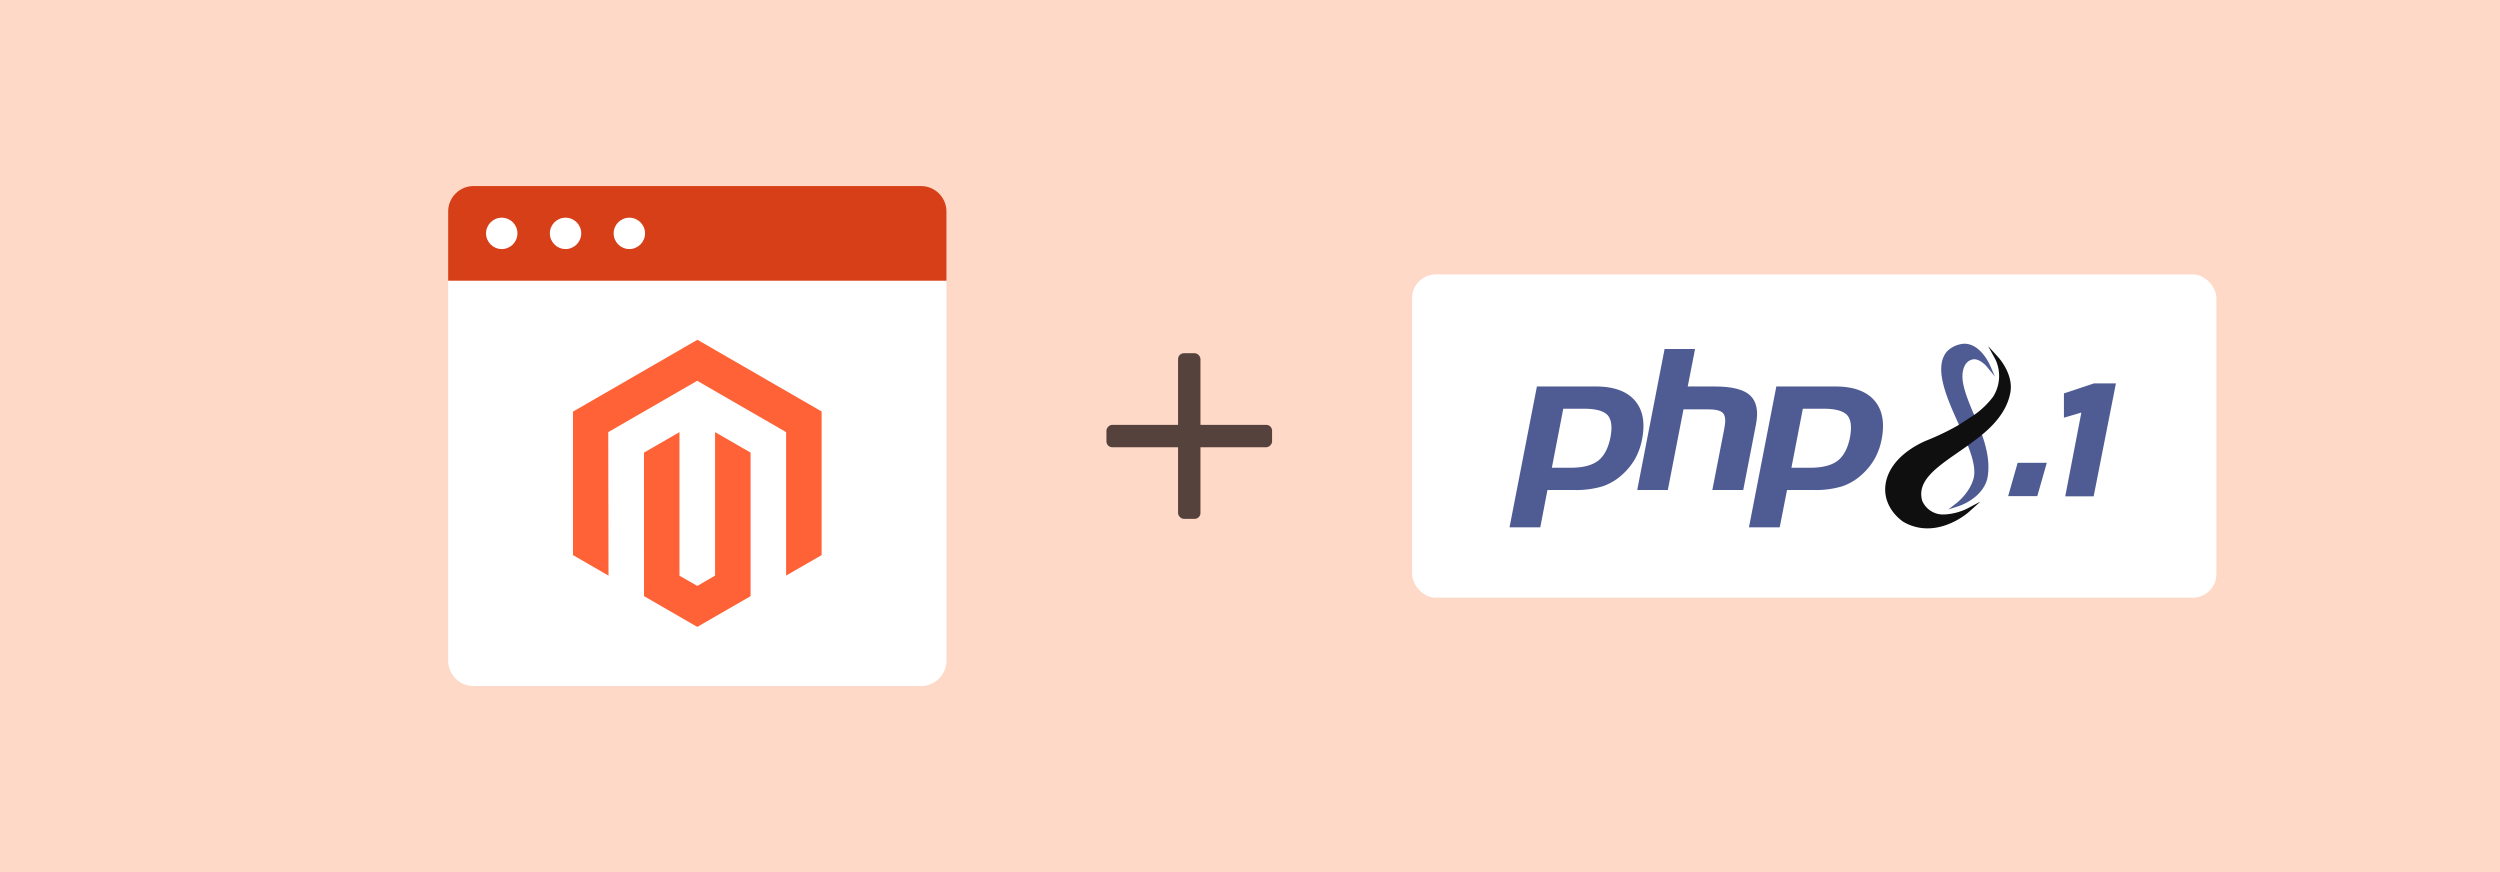 <svg id="b7f9f27c-7bfd-49ef-b818-dfd174381ed0" data-name="Layer 1" xmlns="http://www.w3.org/2000/svg" width="860" height="300" viewBox="0 0 860 300"><defs><style>.e4382bb0-7dbb-48d2-a66b-3370ca750309{fill:#ffd9c7;}.bdae5662-d037-4e86-998b-62009b633243{fill:#fff;}.ffa80cc6-b965-4318-b000-577ae24218c5{fill:none;}.a2e866c2-5032-4aee-8bfc-8f51886e4fc8,.ecea6f14-5e62-4fa9-b6f8-29d61ad3e9e1{fill:#4f5b93;}.ecea6f14-5e62-4fa9-b6f8-29d61ad3e9e1{fill-rule:evenodd;}.ad5134ba-cbaf-463d-b5d1-e9b7e998bc55{fill:#0f0f0f;}.b352a19c-5583-40d8-9c97-82db4697e0c0{fill:#d73f18;}.fb154dda-db17-4df3-8634-7b85006bfe37{fill:#ff6237;}.e453eb2f-5998-4ef7-a5e9-1e29b3b0d50d{fill:#56423c;}</style></defs><rect class="e4382bb0-7dbb-48d2-a66b-3370ca750309" width="860" height="300"/><rect class="bdae5662-d037-4e86-998b-62009b633243" x="485.768" y="94.394" width="276.674" height="111.212" rx="8.157"/><rect class="ffa80cc6-b965-4318-b000-577ae24218c5" x="519.076" y="118.239" width="210.059" height="63.471"/><path class="ecea6f14-5e62-4fa9-b6f8-29d61ad3e9e1" d="M529.856,181.408H519.277l9.42-48.46h20.301c6.095,0,10.579,1.612,13.349,4.786,2.821,3.224,3.627,7.657,2.519,13.45a22.637,22.637,0,0,1-2.317,6.498,21.708,21.708,0,0,1-4.282,5.39,19.077,19.077,0,0,1-7.002,4.231,31.799,31.799,0,0,1-9.873,1.259h-9.067Zm23.172-38.586c-1.36-1.461-4.03-2.216-8.009-2.216h-7.254l-3.929,20.301h6.397q6.347,0,9.521-2.418,3.098-2.418,4.231-8.009C554.69,146.852,554.338,144.333,553.028,142.822Z"/><path class="a2e866c2-5032-4aee-8bfc-8f51886e4fc8" d="M572.623,120.053H583.101l-2.519,12.896h9.319c5.894,0,9.924,1.007,12.14,3.073s2.922,5.39,2.015,9.974L599.674,168.563H589.045l4.181-21.459c.453-2.418.302-4.08-.504-4.987s-2.569-1.31-5.239-1.31h-8.362l-5.39,27.756H563.203Z"/><path class="ecea6f14-5e62-4fa9-b6f8-29d61ad3e9e1" d="M612.217,181.408H601.639l9.42-48.46h20.351c6.095,0,10.579,1.612,13.349,4.786,2.821,3.224,3.627,7.657,2.519,13.45a22.637,22.637,0,0,1-2.317,6.498,21.709,21.709,0,0,1-4.282,5.39,19.077,19.077,0,0,1-7.002,4.231,31.799,31.799,0,0,1-9.873,1.259h-9.067Zm23.222-38.586c-1.36-1.461-4.03-2.216-8.009-2.216h-7.254L616.247,160.906h6.397q6.347,0,9.521-2.418,3.098-2.418,4.231-8.009C637.051,146.852,636.749,144.333,635.439,142.822Z"/><path class="a2e866c2-5032-4aee-8bfc-8f51886e4fc8" d="M678.963,142.419c-2.871-6.851-5.289-12.795-2.922-16.926a3.825,3.825,0,0,1,3.022-1.914c2.267,0,4.332,2.468,4.332,2.468l2.871,3.476-1.813-4.131c-.101-.151-3.174-7.153-8.715-7.153a9.12,9.12,0,0,0-5.894,2.569l-.05.05c-4.786,5.541-.101,16.019,4.08,25.237l3.073,7.153h0c1.41,3.677,2.821,8.06,1.965,11.284-1.31,5.037-5.793,8.463-5.843,8.513l-2.871,2.216,3.476-1.108c.353-.101,8.06-2.619,9.924-9.319,1.159-5.491-.302-10.982-1.763-15.213h0L679.164,142.721"/><path class="ad5134ba-cbaf-463d-b5d1-e9b7e998bc55" d="M687.476,122.974l-3.577-3.929,2.569,4.685a13.388,13.388,0,0,1-.806,12.694,28.567,28.567,0,0,1-6.599,6.347l-5.239,3.375c-.05-.101-.05-.05,0,0l-.202.151h0a88.123,88.123,0,0,1-11.284,5.39c-8.009,3.577-13.047,9.118-13.752,15.263-.554,4.634,1.612,9.168,5.843,12.342l.05.05a16.332,16.332,0,0,0,8.564,2.418c7.909,0,14.105-5.491,14.357-5.743l3.879-3.476-4.584,2.418a19.93,19.93,0,0,1-7.858,2.015,7.778,7.778,0,0,1-7.606-4.735c-1.914-6.75,4.786-11.384,12.493-16.724,1.007-.705,2.065-1.461,3.123-2.166l.05-.05,4.584-3.425a.708.708,0,0,1,.201-.202c3.778-3.123,8.765-8.009,9.924-14.86C692.563,128.616,687.677,123.226,687.476,122.974Z"/><path class="a2e866c2-5032-4aee-8bfc-8f51886e4fc8" d="M694.075,159.193h10.024l-3.274,11.485H690.8Z"/><path class="a2e866c2-5032-4aee-8bfc-8f51886e4fc8" d="M715.987,141.915l-5.994,1.763V135.316l10.327-3.425h7.556l-7.657,38.838h-9.773Z"/><path class="bdae5662-d037-4e86-998b-62009b633243" d="M154.176,96.548H325.572a0,0,0,0,1,0,0V227.253a8.736,8.736,0,0,1-8.736,8.736H162.912a8.736,8.736,0,0,1-8.736-8.736V96.548A0,0,0,0,1,154.176,96.548Z"/><path class="b352a19c-5583-40d8-9c97-82db4697e0c0" d="M162.912,64.011h153.924a8.736,8.736,0,0,1,8.736,8.736v23.8a0,0,0,0,1,0,0H154.176a0,0,0,0,1,0,0V72.747A8.736,8.736,0,0,1,162.912,64.011Z"/><circle class="bdae5662-d037-4e86-998b-62009b633243" cx="172.6" cy="80.28" r="5.398"/><circle class="bdae5662-d037-4e86-998b-62009b633243" cx="194.547" cy="80.28" r="5.398"/><circle class="bdae5662-d037-4e86-998b-62009b633243" cx="216.495" cy="80.28" r="5.398"/><polygon class="fb154dda-db17-4df3-8634-7b85006bfe37" points="239.917 116.883 197.106 141.594 197.106 190.953 209.327 198.018 209.241 148.649 239.831 130.991 270.421 148.649 270.421 197.996 282.642 190.953 282.642 141.551 239.917 116.883"/><polygon class="fb154dda-db17-4df3-8634-7b85006bfe37" points="245.979 198.007 239.874 201.556 233.737 198.039 233.737 148.649 221.527 155.703 221.548 205.072 239.863 215.653 258.2 205.072 258.2 155.703 245.979 148.649 245.979 198.007"/><rect class="e453eb2f-5998-4ef7-a5e9-1e29b3b0d50d" x="405.254" y="121.511" width="7.702" height="56.977" rx="2"/><rect class="e453eb2f-5998-4ef7-a5e9-1e29b3b0d50d" x="405.254" y="121.511" width="7.702" height="56.977" rx="2" transform="translate(559.105 -259.105) rotate(90)"/></svg>